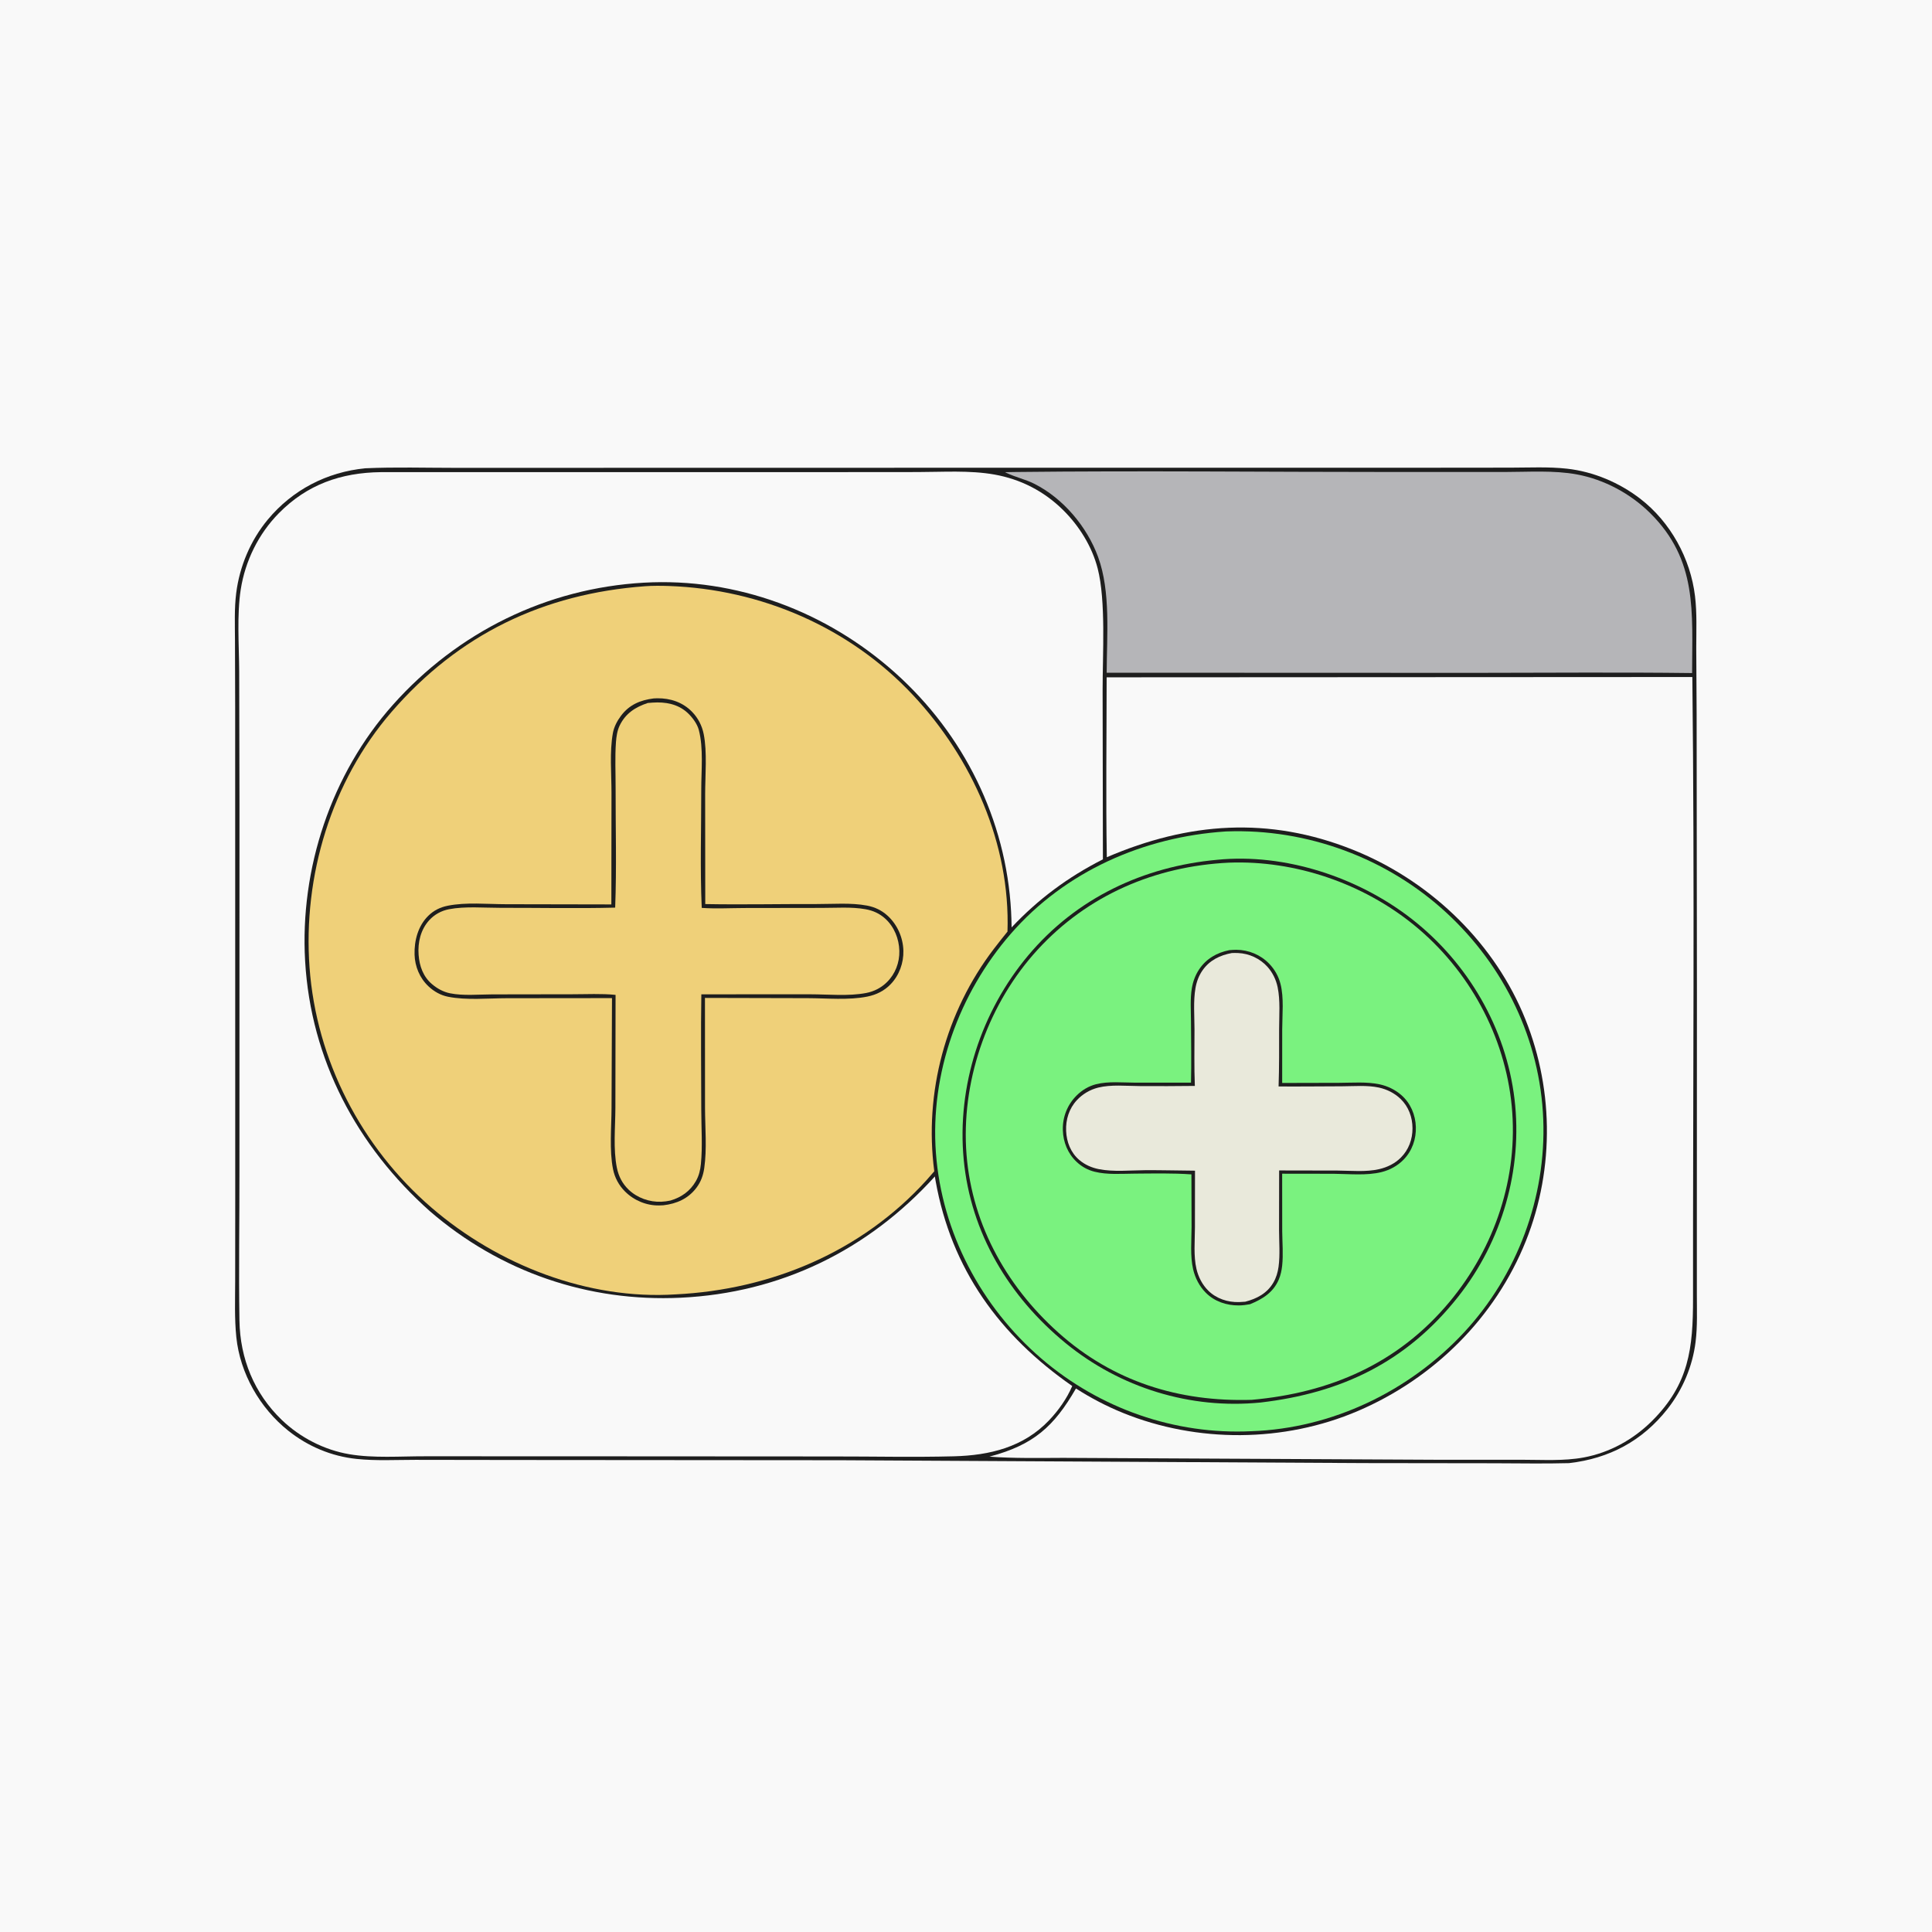 <svg version="1.1" xmlns="http://www.w3.org/2000/svg" style="display: block;" viewBox="0 0 2048 2048" width="1024" height="1024">
<path transform="translate(0,0)" fill="rgb(249,249,249)" d="M 0 0 L 2048 0 L 2048 2048 L 0 2048 L 0 0 z"/>
<path transform="translate(0,0)" fill="rgb(30,30,30)" d="M 387.224 496.4 C 418.959 494.961 451.075 495.951 482.858 495.943 L 656.524 495.914 L 1178.02 495.82 L 1503.53 495.831 L 1601.27 495.735 C 1620.98 495.717 1641.46 494.652 1661.05 496.823 C 1689.12 499.934 1716.61 511.583 1738.93 528.832 C 1770.78 553.446 1792.02 592.055 1796.78 631.914 C 1798.95 650.037 1798.11 668.607 1798.1 686.829 L 1798.5 757.183 L 1798.81 1052.16 L 1798.73 1298.77 L 1798.73 1371.62 C 1798.72 1388.51 1799.46 1405.81 1797.37 1422.6 C 1794.18 1448.32 1783.66 1473.15 1767.65 1493.51 C 1740.96 1527.45 1705.91 1546.1 1663.25 1550.98 C 1636.75 1551.72 1610.11 1551.14 1583.6 1551.11 L 1446.42 1550.93 L 891.036 1547.9 L 544.11 1547.64 L 440.381 1547.49 C 419.817 1547.5 398.457 1548.66 378.024 1546.52 C 351.36 1543.73 326.455 1533.29 305.529 1516.57 C 275.482 1492.56 254.489 1455.92 250.521 1417.5 C 248.486 1397.8 249.271 1377.6 249.297 1357.8 L 249.36 1269.99 L 249.326 984.373 L 249.291 748.892 L 249.092 678.684 C 249.043 662.038 248.309 645.056 250.412 628.52 C 254.01 600.226 265.573 572.831 283.812 550.849 C 310.007 519.279 346.518 500.386 387.224 496.4 z"/>
<path transform="translate(0,0)" fill="rgb(181,181,184)" d="M 1065.35 500.517 L 1076.74 500.329 C 1210.67 498.831 1344.8 500.356 1478.76 500.33 L 1595.28 500.321 C 1620.12 500.324 1647.15 498.365 1671.62 502.911 C 1700.6 508.296 1728.36 523.226 1749.26 543.93 C 1799.68 593.868 1793.73 648.911 1793.71 713.472 C 1717.09 712.516 1640.37 713.225 1563.74 713.255 L 1173.13 713.118 C 1173.21 673.704 1177.59 627.362 1163.97 590.229 C 1152.25 558.251 1126.97 528.193 1096.33 512.797 C 1086.88 508.046 1076.46 505.866 1067.09 501.376 C 1066.5 501.097 1065.93 500.804 1065.35 500.517 z"/>
<path transform="translate(0,0)" fill="rgb(249,249,249)" d="M 1173.09 717.994 L 1793.95 717.668 C 1796.44 937.176 1794.54 1156.8 1794.68 1376.33 C 1794.71 1429.1 1790.59 1467.21 1750.94 1506.53 C 1731.2 1526.1 1706.31 1539.8 1678.93 1544.95 C 1657.76 1548.92 1635.13 1547.4 1613.68 1547.41 L 1520 1547.39 L 1127.04 1545.4 C 1101.12 1545.5 1074.64 1546.02 1048.8 1544.1 L 1049.94 1543.8 C 1095.32 1531.54 1117.14 1512.55 1140.56 1471.85 C 1156.33 1481.96 1172.99 1490.67 1190.35 1497.72 C 1269.25 1529.74 1361.12 1529.24 1439.43 1495.7 C 1519.75 1461.31 1585.01 1396.81 1617.54 1315.4 C 1648.49 1237.93 1647.01 1149.8 1613.94 1073.24 C 1580.03 994.739 1512.7 931.996 1433.56 900.548 C 1344.89 865.308 1259.94 871.474 1173.27 908.697 C 1172.18 845.192 1173.07 781.516 1173.09 717.994 z"/>
<path transform="translate(0,0)" fill="rgb(122,242,127)" d="M 1299.15 881.399 C 1299.5 881.381 1299.86 881.359 1300.22 881.346 C 1385.55 878.191 1470.37 909.55 1533.1 967.391 C 1594.81 1024.29 1632.66 1102.37 1635.91 1186.62 C 1639.1 1269.28 1608.28 1351.78 1551.96 1412.37 C 1493.99 1474.74 1412.11 1514.17 1326.75 1517.13 C 1245.43 1521.1 1165.62 1493.17 1103.92 1440.15 C 1040.02 1385.24 998.365 1306.42 992.108 1222.2 C 985.857 1138.07 1016.39 1053.17 1071.56 989.789 C 1129.24 923.513 1212.44 887.109 1299.15 881.399 z"/>
<path transform="translate(0,0)" fill="rgb(30,30,30)" d="M 1290.35 911.401 C 1362.3 904.242 1440.06 930.028 1496.64 974.226 C 1556.12 1020.69 1596.5 1089.92 1605.45 1165.09 C 1614.32 1239.57 1592.26 1315.61 1545.85 1374.41 C 1491.32 1443.51 1422.43 1476.69 1336.24 1486.73 C 1261.68 1494.12 1187.26 1471.01 1129.45 1423.65 C 1069.61 1374.62 1028.91 1306.96 1021.56 1229.12 C 1014.23 1151.45 1039.96 1072.3 1089.98 1012.73 C 1141 951.968 1212.12 918.48 1290.35 911.401 z"/>
<path transform="translate(0,0)" fill="rgb(122,242,127)" d="M 1302.75 914.452 C 1372.95 911.757 1444.83 936.471 1499.15 980.807 C 1557.03 1028.05 1595.39 1098 1602.51 1172.56 C 1609.69 1247.73 1584.69 1322.16 1536.62 1379.95 C 1482.27 1445.28 1410.23 1476.45 1326.84 1483.88 C 1249.63 1486.23 1179.89 1464.52 1121.84 1412.56 C 1065.22 1361.88 1028.06 1293.49 1024.1 1216.78 C 1020.2 1141.03 1048.62 1062.74 1099.83 1006.83 C 1152.97 948.815 1224.65 918.178 1302.75 914.452 z"/>
<path transform="translate(0,0)" fill="rgb(30,30,30)" d="M 1303.16 1007.2 C 1305.59 1007.01 1308.05 1006.79 1310.5 1006.81 C 1323.58 1006.89 1336.16 1012.06 1345.29 1021.47 C 1351.13 1027.49 1355.28 1034.78 1357.37 1042.91 C 1361.18 1057.78 1359.24 1075.6 1359.19 1090.98 L 1359.16 1147.98 L 1419.53 1147.84 C 1433.47 1147.81 1448.79 1146.5 1462.46 1149.44 C 1470.9 1151.25 1478.93 1155.13 1485.44 1160.81 C 1495.22 1169.34 1500.41 1181.6 1500.86 1194.48 C 1501.3 1207.37 1496.94 1219.99 1487.86 1229.27 C 1481.51 1235.78 1473.37 1240.23 1464.57 1242.44 C 1448.8 1246.4 1430.01 1244.39 1413.76 1244.25 L 1359.14 1244.17 L 1359.2 1305.33 C 1359.31 1317.24 1360.42 1329.9 1359.14 1341.69 C 1358.59 1346.74 1357.58 1351.57 1355.6 1356.27 C 1349.78 1370.08 1338.29 1377.15 1325.03 1382.54 C 1321.05 1383.28 1317.13 1383.79 1313.07 1383.81 C 1300.08 1383.87 1287.47 1379.66 1278.18 1370.33 C 1271.45 1363.57 1266.89 1354.73 1264.75 1345.46 C 1261.49 1331.37 1263.07 1314.99 1263.11 1300.56 L 1262.95 1244.88 C 1242.9 1243.46 1222.71 1243.97 1202.62 1244.1 C 1188.8 1244.18 1173.78 1245.46 1160.28 1242.07 C 1153.1 1240.27 1146.82 1236.82 1141.4 1231.76 C 1131.95 1222.95 1127.03 1210.82 1126.65 1197.99 C 1126.24 1184.17 1131.45 1171.03 1141.25 1161.28 C 1147 1155.56 1153.99 1151.35 1161.87 1149.33 C 1175.03 1145.97 1190.56 1147.65 1204.08 1147.67 L 1262.51 1147.62 C 1263.03 1126.08 1262.6 1104.49 1262.5 1082.95 C 1262.44 1071.37 1261.51 1058.92 1263.42 1047.49 C 1264.61 1040.39 1267.1 1033.66 1271.09 1027.64 C 1278.62 1016.29 1290 1009.79 1303.16 1007.2 z"/>
<path transform="translate(0,0)" fill="rgb(233,233,219)" d="M 1305.87 1010.24 C 1308.06 1010.15 1310.23 1010.18 1312.42 1010.26 C 1324.14 1010.7 1335.73 1016.13 1343.55 1024.85 C 1349.01 1030.95 1352.7 1038.5 1354.35 1046.51 C 1357.25 1060.55 1355.94 1076.31 1355.92 1090.61 C 1355.89 1110.96 1356.06 1131.34 1355.35 1151.69 C 1377.76 1151.85 1400.19 1151.57 1422.6 1151.51 C 1435.23 1151.47 1449.3 1150.19 1461.65 1152.86 C 1470.2 1154.71 1478.28 1158.75 1484.6 1164.84 C 1493.15 1173.07 1497.25 1184.26 1497.3 1196.01 C 1497.34 1207.75 1493.28 1218.8 1484.92 1227.15 C 1478.59 1233.46 1470.67 1237.3 1462.04 1239.32 C 1448.19 1242.58 1432.01 1240.93 1417.87 1240.84 L 1355.94 1240.72 L 1355.84 1303.89 C 1355.88 1316.5 1357.03 1330.25 1355.33 1342.72 C 1354.51 1348.76 1352.84 1354.48 1349.72 1359.77 C 1343.06 1371.06 1332.27 1376.69 1320.01 1379.87 C 1317.86 1380.04 1315.71 1380.2 1313.55 1380.26 C 1301.55 1380.61 1289.39 1376.66 1280.78 1368.1 C 1274.51 1361.87 1270.34 1353.73 1268.32 1345.17 C 1265.08 1331.45 1266.62 1315.49 1266.68 1301.44 L 1266.75 1240.97 C 1249.06 1240.85 1231.37 1240.33 1213.69 1240.45 C 1197.84 1240.56 1180.35 1242.43 1164.79 1239.33 C 1157.19 1237.82 1149.91 1234.64 1144.01 1229.55 C 1134.99 1221.78 1130.65 1210.62 1130.14 1198.89 C 1129.62 1186.83 1133.25 1175.13 1141.54 1166.21 C 1147.59 1159.71 1155.51 1155.05 1164.12 1152.9 C 1177.84 1149.48 1194.05 1151.22 1208.17 1151.28 C 1227.65 1151.35 1247.11 1151.42 1266.59 1151.12 C 1265.76 1131.14 1266.23 1110.99 1266.21 1090.99 C 1266.19 1076.79 1264.85 1061.36 1267.26 1047.36 C 1268.42 1040.63 1270.87 1034.1 1274.81 1028.49 C 1282.32 1017.79 1293.35 1012.54 1305.87 1010.24 z"/>
<path transform="translate(0,0)" fill="rgb(249,249,249)" d="M 403.741 500.488 L 848.615 500.489 L 972.649 500.392 C 999.228 500.361 1027.82 498.367 1054.03 503.01 C 1082.01 507.966 1106.67 520.65 1126.91 540.63 C 1143.94 557.438 1157.6 579.329 1163.58 602.598 C 1172.43 636.963 1168.77 693.955 1168.82 731.214 L 1169.13 910.933 C 1132.31 929.603 1100.7 952.976 1072.34 983.087 C 1072.26 977.493 1072.1 971.906 1071.8 966.319 C 1066.54 868.72 1021.56 778.218 948.9 713.198 C 876.198 648.14 780.507 612.136 682.61 617.659 C 579.489 623.476 485.162 670.084 416.507 747.108 C 351.054 820.54 317.765 920.926 323.454 1018.87 C 329.511 1123.12 378.169 1214.92 455.68 1283.92 C 530.1 1348.21 623.413 1380.34 721.677 1375.63 C 827.557 1370.57 919.998 1325.32 990.991 1247.11 C 991.236 1248.66 991.489 1250.22 991.766 1251.77 C 1008.52 1345.54 1059.6 1415.65 1136.62 1469.24 C 1130.96 1482.54 1122 1495.13 1112.06 1505.59 C 1084.95 1534.1 1049.17 1542.76 1011.01 1543.75 C 968.478 1544.86 925.723 1543.86 883.171 1543.91 L 593.708 1543.74 L 450.495 1543.72 C 424.347 1543.67 395.958 1545.9 370.195 1541.52 C 343.604 1537 318.126 1523.84 298.706 1505.2 C 269.409 1477.06 254.495 1440.14 253.82 1399.83 C 252.925 1346.4 253.912 1292.8 253.813 1239.34 L 253.858 854.751 L 253.546 711.724 C 253.385 684.224 250.993 651.777 255.188 624.904 C 259.913 594.647 274.005 565.943 295.513 544.097 C 325.654 513.482 361.561 501.004 403.741 500.488 z"/>
<path transform="translate(0,0)" fill="rgb(239,208,121)" d="M 683.914 621.413 C 692.122 620.818 700.708 620.888 708.933 621.172 C 806.726 624.549 900.642 665.058 967.774 736.794 C 1030.61 803.937 1071.03 894.454 1067.98 987.527 C 1063.11 993.529 1058.31 999.605 1053.61 1005.74 C 1002.47 1072.52 979.402 1158.36 990.377 1241.61 C 987.559 1244.91 984.718 1248.2 981.8 1251.41 C 913.159 1326.98 817.263 1367.12 716.25 1372.09 C 622.975 1378.11 527.904 1340.73 457.777 1280.45 C 383.004 1216.18 335.277 1123.73 328.115 1025.41 C 321.076 928.785 351.264 828.402 415.023 754.713 C 486.219 672.431 575.972 629.304 683.914 621.413 z"/>
<path transform="translate(0,0)" fill="rgb(30,30,30)" d="M 692.92 740.364 C 694.187 740.285 695.453 740.219 696.723 740.206 C 710.662 740.062 723.766 744.414 733.639 754.58 C 739.975 761.103 744.144 769.166 745.933 778.066 C 749.783 797.206 747.499 822.087 747.489 841.81 L 747.599 958.357 C 786.841 959.077 826.222 958.21 865.483 958.332 C 882.852 958.385 902.022 956.75 919.045 959.957 C 927.489 961.547 934.736 965.046 941.085 970.878 C 951.267 980.232 957.253 993.941 957.624 1007.73 C 957.972 1020.69 953.208 1033.86 944.202 1043.24 C 937.404 1050.33 929.02 1054.48 919.456 1056.41 C 899.705 1060.41 876.51 1058.15 856.389 1058.09 L 747.29 1057.83 L 747.353 1174.72 C 747.426 1195.36 749.47 1217.92 746.535 1238.25 C 745.411 1246.04 742.996 1252.8 738.204 1259.13 C 729.418 1270.73 717.294 1275.98 703.244 1277.64 C 701.756 1277.72 700.268 1277.79 698.779 1277.82 C 685.372 1278.07 672.125 1272.56 662.631 1263.11 C 656.011 1256.52 651.66 1248.46 649.823 1239.32 C 645.83 1219.47 648.191 1194.91 648.257 1174.45 L 648.736 1058.03 L 537.175 1058.14 C 517.313 1058.19 494.359 1060.47 474.96 1056.59 C 467.082 1055.02 459.973 1051 454.152 1045.5 C 444.885 1036.76 439.809 1024.53 439.459 1011.85 C 439.05 997.027 443.136 981.579 453.885 970.907 C 459.739 965.096 466.528 961.755 474.561 960.125 C 493.859 956.21 516.496 958.47 536.227 958.509 L 648.066 958.722 L 648.205 840.506 C 648.211 820.237 646.08 796.988 649.678 777.091 C 650.866 770.524 654.272 764.075 658.262 758.761 C 667.101 746.988 678.758 742.145 692.92 740.364 z"/>
<path transform="translate(0,0)" fill="rgb(239,208,121)" d="M 686.64 745.202 C 688.358 745.054 690.077 744.908 691.798 744.791 C 705.261 743.879 718.517 746.166 728.774 755.578 C 733.74 760.134 739.067 767.208 740.787 773.849 C 745.85 793.393 743.358 816.576 743.371 836.776 C 743.396 878.51 742.046 920.738 743.875 962.409 C 758.745 963.431 774.225 962.59 789.151 962.536 L 870.958 962.414 C 886.189 962.44 902.626 961.122 917.613 963.83 C 925.569 965.268 932.545 968.425 938.529 973.92 C 948.001 982.618 953.042 995.253 953.344 1008 C 953.639 1020.38 949.032 1032.42 940.174 1041.14 C 934.046 1047.17 926.5 1051.02 918.091 1052.62 C 899.458 1056.19 878.003 1054.02 858.969 1053.99 L 743.451 1054.02 C 742.807 1094.8 743.342 1135.66 743.375 1176.44 C 743.391 1195.26 744.836 1215.28 742.972 1233.97 C 742.327 1240.44 740.946 1246.3 737.681 1252 C 731.574 1262.67 722.304 1269.22 710.669 1272.63 C 707.463 1273.35 704.285 1273.74 700.999 1273.89 C 688.487 1274.44 675.524 1269.81 666.435 1261.15 C 659.791 1254.82 655.779 1246.99 653.947 1238.05 C 649.883 1218.22 652.278 1194.79 652.334 1174.48 L 652.53 1054.62 C 637.536 1053.1 621.895 1053.97 606.805 1053.96 L 521.911 1054.09 C 507.551 1054.13 491.084 1055.76 477.034 1052.92 C 469.885 1051.48 463.387 1047.87 457.866 1043.16 C 448.595 1035.25 444.636 1024.13 443.741 1012.21 C 442.751 999.043 445.9 985.455 454.963 975.494 C 460.515 969.391 467.826 965.392 475.91 963.832 C 493.082 960.521 513.087 962.369 530.662 962.335 C 571.09 962.257 611.698 963.159 652.101 962.121 C 653.735 919.881 652.489 877.089 652.569 834.787 C 652.599 818.951 651.789 802.586 652.927 786.819 C 653.348 780.977 654.27 774.567 656.806 769.251 C 662.986 756.292 673.458 749.57 686.64 745.202 z"/>
</svg>
